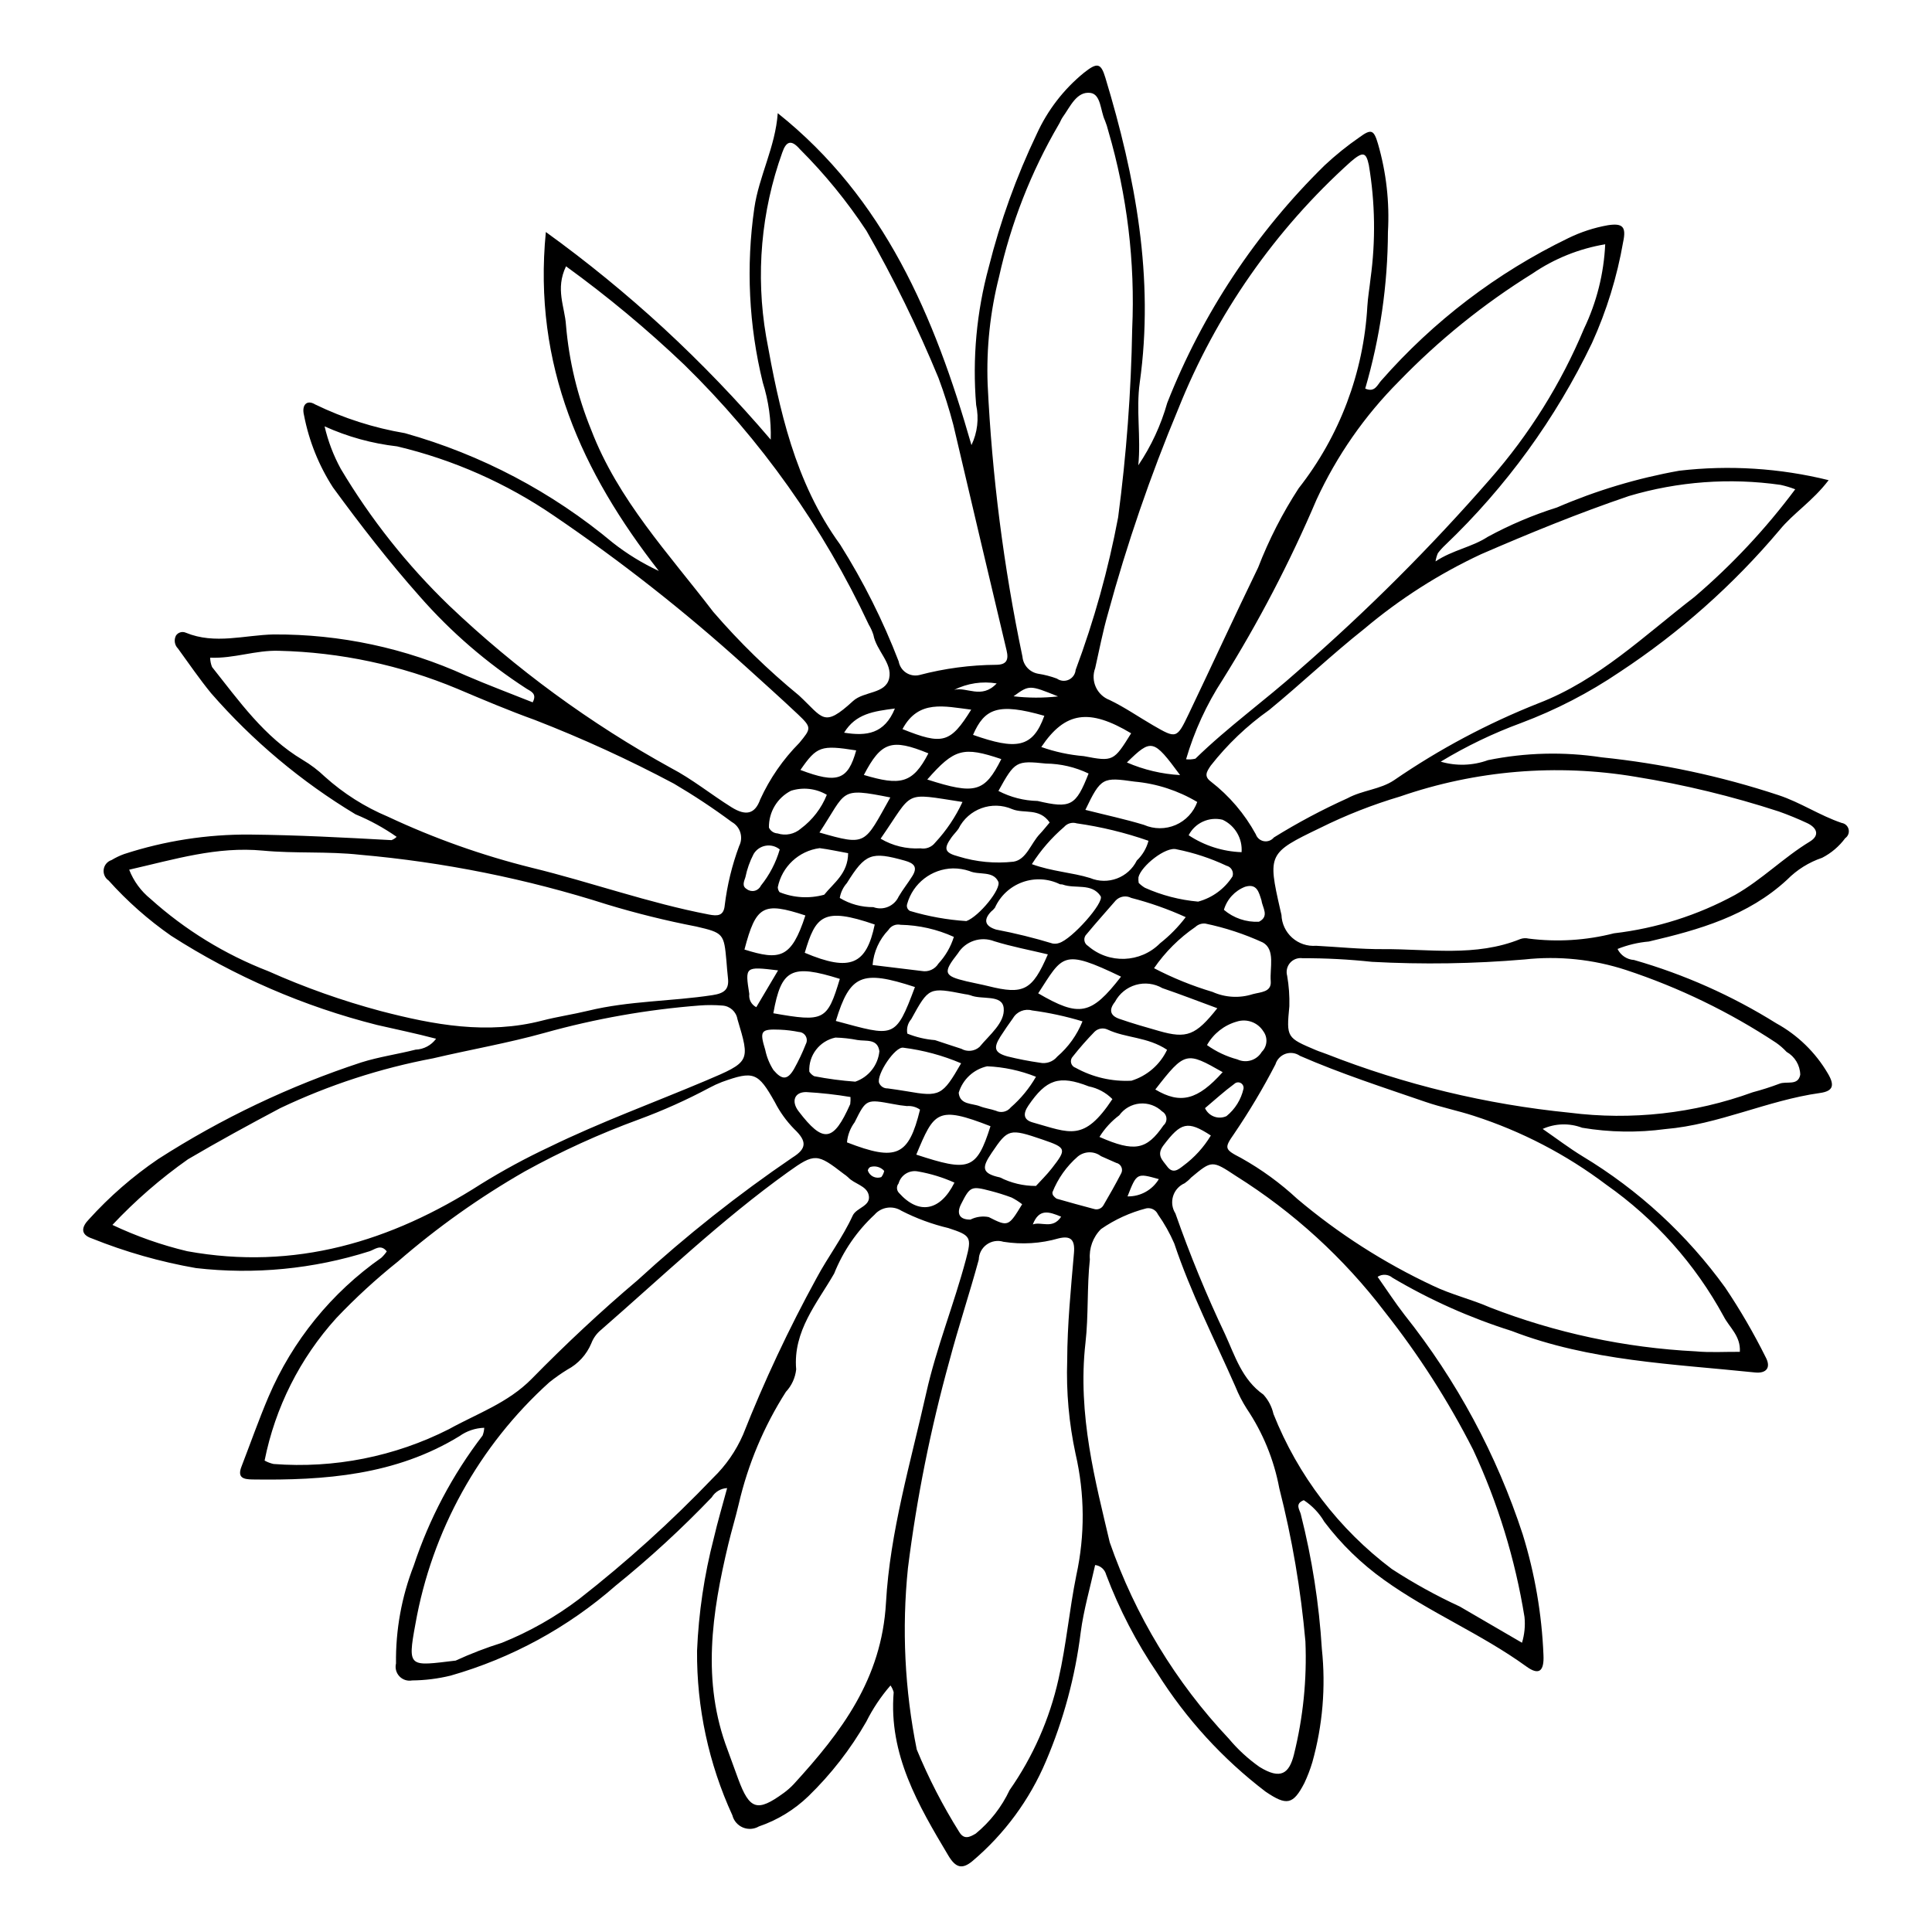 <?xml version="1.0" encoding="UTF-8"?>
<!-- Uploaded to: ICON Repo, www.svgrepo.com, Generator: ICON Repo Mixer Tools -->
<svg fill="#000000" width="800px" height="800px" version="1.1" viewBox="144 144 512 512" xmlns="http://www.w3.org/2000/svg">
 <path d="m336.7 538.36c-1.68 0.082-3.207 0.996-4.07 2.438-7.984 8.34-16.492 16.164-25.473 23.418-12.633 11.078-27.566 19.219-43.723 23.836-3.348 0.82-6.781 1.25-10.227 1.281-1.23 0.23-2.496-0.18-3.356-1.09-0.859-0.906-1.203-2.191-0.906-3.41-0.113-8.871 1.484-17.68 4.707-25.949 4.109-12.418 10.273-24.062 18.234-34.445 0.258-0.66 0.406-1.355 0.441-2.062-2.359 0.07-4.644 0.844-6.566 2.215-16.926 10.363-35.715 11.762-54.867 11.48-2.305-0.035-4.059-0.406-2.91-3.379 2.387-6.184 4.586-12.445 7.176-18.539v0.004c6.336-14.832 16.695-27.594 29.906-36.844 0.539-0.504 1.023-1.07 1.434-1.684-1.613-2.059-3.234-0.449-4.594-0.027h-0.004c-14.836 4.715-30.504 6.231-45.973 4.449-9.441-1.648-18.688-4.281-27.582-7.856-3.219-1.074-2.652-3.144-0.789-5.051 5.457-6.035 11.617-11.395 18.344-15.973 16.797-10.789 34.891-19.402 53.859-25.629 4.68-1.473 9.602-2.164 14.375-3.375h-0.004c2.16-0.082 4.16-1.148 5.438-2.891-5.422-1.434-10.617-2.488-15.668-3.656-19.34-4.879-37.762-12.855-54.547-23.629-6.074-4.227-11.637-9.148-16.574-14.656-0.961-0.656-1.461-1.801-1.297-2.953 0.168-1.148 0.977-2.102 2.082-2.457 1.055-0.641 2.172-1.176 3.332-1.594 10.762-3.508 22.02-5.254 33.34-5.164 12.539 0.125 25.012 0.789 37.504 1.477 0.52-0.188 0.988-0.484 1.375-0.875-3.406-2.383-7.062-4.383-10.902-5.969-14.355-8.641-27.273-19.473-38.281-32.105-3.106-3.797-5.883-7.863-8.77-11.832-0.902-0.906-1.117-2.285-0.535-3.422 0.566-0.863 1.676-1.188 2.617-0.766 7.727 3.184 15.547 0.613 23.324 0.457v0.004c17.547-0.102 34.902 3.609 50.871 10.875 5.848 2.523 11.824 4.754 17.719 7.113 1.262-2.332-0.543-2.93-1.598-3.602-10.547-6.809-20.094-15.055-28.363-24.5-8.148-9.18-15.703-18.926-22.949-28.84l-0.004-0.004c-3.758-5.824-6.363-12.316-7.676-19.125-0.691-2.75 0.75-4.227 2.965-2.867 7.523 3.652 15.531 6.211 23.777 7.606 20.211 5.68 38.988 15.574 55.094 29.035 3.766 2.957 7.856 5.469 12.195 7.484-20.316-26.047-33.43-54.406-29.945-89.824v-0.004c10.902 7.871 21.324 16.383 31.215 25.492 10.035 9.273 19.516 19.137 28.383 29.535 0.145-5.133-0.57-10.254-2.109-15.148-3.707-15.105-4.469-30.785-2.246-46.18 1.211-8.48 5.578-16.199 6.211-25.191 28.242 22.523 41.5 53.641 51.336 87.965 1.586-3.312 2.023-7.062 1.242-10.652-1.02-12.27 0.109-24.629 3.344-36.512 3.055-12.168 7.32-24 12.73-35.316 2.871-6.301 7.156-11.848 12.523-16.219 3.488-2.762 4.465-2.59 5.648 1.332 7.981 26.367 12.992 53.059 9.113 80.797-1.012 7.238 0.355 14.566-0.387 21.93v-0.004c3.418-5.066 6.004-10.648 7.668-16.527 9.324-23.703 23.547-45.164 41.738-62.992 2.879-2.691 5.953-5.168 9.199-7.41 3.133-2.297 3.816-2.004 4.91 1.711 2.203 7.582 3.098 15.484 2.644 23.367-0.055 14.051-2.082 28.023-6.019 41.512 2.559 1.141 3.223-1.016 4.238-2.117h0.004c13.832-15.773 30.688-28.609 49.57-37.746 3.324-1.625 6.859-2.781 10.504-3.426 3.922-0.594 4.898 0.406 4.039 4.422v-0.004c-1.605 9.246-4.383 18.254-8.258 26.797-9.621 20.035-22.789 38.164-38.863 53.508-0.723 0.672-1.383 1.402-1.98 2.188-0.297 0.699-0.508 1.43-0.625 2.18 4.613-3.055 9.621-3.754 13.84-6.512h0.004c5.84-3.176 11.977-5.777 18.316-7.773 10.402-4.492 21.293-7.762 32.449-9.75 13.234-1.535 26.637-0.688 39.57 2.508-4.281 5.621-9.348 8.723-13.023 13.238-12.227 14.5-26.484 27.164-42.328 37.594-8.152 5.523-16.934 10.062-26.156 13.52-7.41 2.723-14.543 6.156-21.297 10.246 4.117 1.207 8.508 1.066 12.535-0.402 9.918-2.019 20.113-2.273 30.121-0.746 15.93 1.637 31.637 4.992 46.844 10.016 5.856 1.93 10.969 5.418 16.781 7.375 0.898 0.141 1.621 0.816 1.824 1.707 0.203 0.887-0.156 1.809-0.906 2.324-1.609 2.18-3.699 3.957-6.109 5.195-3.504 1.184-6.688 3.172-9.285 5.805-10.379 9.602-23.348 13.281-36.613 16.383v0.004c-2.859 0.242-5.664 0.906-8.328 1.973 0.816 1.691 2.488 2.809 4.363 2.922 13.285 3.805 25.973 9.453 37.695 16.777 5.656 3.106 10.371 7.684 13.641 13.246 1.914 3.195 1.465 4.734-2.059 5.227-13.969 1.953-26.887 8.383-40.98 9.562-7.324 0.988-14.754 0.871-22.043-0.352-3.391-1.285-7.152-1.172-10.461 0.312 3.711 2.562 7.035 5.098 10.586 7.262 14.812 8.93 27.664 20.758 37.785 34.777 3.977 5.918 7.562 12.086 10.734 18.469 1.453 2.703 0.234 4.352-2.848 4.031-21.727-2.266-43.766-3-64.453-10.992-11.039-3.481-21.645-8.211-31.605-14.109-1.113-0.953-2.723-1.051-3.941-0.242 2.398 3.402 4.637 6.859 7.152 10.098 13.82 17.379 24.426 37.086 31.316 58.195 3.199 10.355 5.043 21.078 5.484 31.906 0.219 4.41-1.238 5.453-4.523 3.07-11.977-8.676-25.754-14.348-37.738-22.965-6.023-4.297-11.359-9.488-15.82-15.395-1.344-2.305-3.207-4.262-5.438-5.719-2.473 0.965-1.066 2.562-0.781 3.75h-0.004c2.969 11.695 4.836 23.645 5.578 35.688 1.066 10.074 0.211 20.262-2.527 30.02-0.566 1.887-1.273 3.727-2.109 5.508-3.004 5.812-4.731 6.027-10.254 2.293h-0.004c-11.375-8.668-21.102-19.312-28.715-31.422-5.531-8.133-10.082-16.891-13.555-26.094-0.348-1.375-1.512-2.394-2.922-2.555-1.297 5.906-3.027 11.805-3.824 17.828-1.457 11.758-4.555 23.25-9.203 34.148-4.324 10.234-11.004 19.309-19.488 26.48-2.695 2.242-4.43 1.816-6.379-1.453-7.977-13.375-15.859-26.785-14.492-43.301l-0.004 0.004c-0.172-0.641-0.457-1.25-0.84-1.793-2.535 2.918-4.691 6.144-6.418 9.602-4.168 7.273-9.336 13.926-15.352 19.762-3.731 3.594-8.203 6.324-13.109 7.996-1.293 0.754-2.863 0.855-4.246 0.277-1.379-0.578-2.41-1.773-2.777-3.223-6.277-13.672-9.473-28.551-9.363-43.594 0.422-10.078 1.906-20.082 4.438-29.848 1.023-4.402 2.316-8.742 3.535-13.273zm-71.938 45.711c3.973-1.828 8.059-3.402 12.234-4.707 7.312-2.945 14.203-6.848 20.484-11.613 12.594-9.836 24.461-20.566 35.508-32.113 3.367-3.258 6.059-7.144 7.93-11.438 5.621-14.211 12.121-28.059 19.461-41.461 2.996-5.609 6.91-10.738 9.586-16.57 1.004-2.191 4.941-2.492 4.246-5.496-0.574-2.481-3.793-2.879-5.449-4.668-0.363-0.336-0.754-0.641-1.164-0.91-7.023-5.422-7.676-5.574-14.754-0.496-17.629 12.648-33.289 27.656-49.605 41.867h-0.004c-1.137 0.941-2.012 2.164-2.535 3.547-1.25 2.977-3.488 5.43-6.34 6.945-1.668 1.027-3.273 2.156-4.805 3.383-18.625 16.809-31.105 39.355-35.469 64.059-2.18 11.75-1.594 11.133 10.676 9.672zm-50.641-53.004c0.746 0.414 1.547 0.719 2.379 0.906 16.047 1.234 32.125-1.957 46.48-9.234 7.481-4.148 15.648-6.934 21.949-13.359 8.949-9.121 18.316-17.898 28.07-26.148 12.875-11.797 26.582-22.652 41.016-32.477 3.777-2.359 3.898-4.289 0.465-7.543-2.066-2.106-3.801-4.512-5.141-7.141-4.438-7.894-5.598-8.363-14-5.336-1.148 0.441-2.266 0.957-3.352 1.543-6.043 3.231-12.309 6.039-18.742 8.406-10.398 3.805-20.484 8.402-30.176 13.754-11.961 6.856-23.227 14.859-33.637 23.895-5.773 4.617-11.223 9.621-16.312 14.98-9.629 10.637-16.195 23.684-19 37.754zm122.72 76.727c0.926 2.543 1.848 5.094 2.785 7.633 3.019 8.18 5.059 8.828 12.027 3.758l-0.004 0.004c1-0.723 1.926-1.543 2.766-2.445 12.543-13.738 23.238-27.746 24.379-48.02 1.055-18.773 6.543-37.184 10.684-55.641 2.695-12.016 7.34-23.426 10.496-35.289 1.586-5.957 1.336-6.394-4.641-8.34l-0.004-0.004c-4.316-1.023-8.496-2.562-12.445-4.586-2.305-1.465-5.332-1.023-7.121 1.035-4.68 4.344-8.336 9.672-10.703 15.602-4.481 7.812-10.953 15.238-10.066 25.398-0.238 2.223-1.191 4.312-2.719 5.945-5.828 9.125-10.055 19.18-12.5 29.727-0.84 3.59-1.926 7.117-2.781 10.703-4.336 18.156-7.09 36.32-0.152 54.52zm282.91-334.13c-1.262-0.488-2.562-0.879-3.883-1.168-13.453-1.922-27.164-0.91-40.191 2.957-13.305 4.519-26.254 9.816-39.148 15.406h-0.004c-11.137 5.195-21.543 11.84-30.945 19.758-8.66 6.856-16.695 14.527-25.266 21.559v-0.004c-5.836 4.133-11.039 9.09-15.449 14.715-1.133 1.668-1.859 2.84 0.047 4.254 4.883 3.781 8.93 8.531 11.887 13.953 0.332 0.953 1.148 1.652 2.144 1.828 0.992 0.176 2-0.199 2.637-0.98 6.273-3.891 12.793-7.363 19.516-10.395 3.969-2.156 8.672-2.316 12.355-4.793l0.004-0.004c11.949-8.211 24.785-15.047 38.266-20.383 15.953-6.144 28.082-17.984 41.328-28.172 9.934-8.488 18.891-18.059 26.703-28.531zm-232.8 333.98c3.129 7.582 6.891 14.891 11.25 21.84 1.289 2.129 2.785 1.379 4.363 0.449v0.004c3.816-3.129 6.887-7.07 8.984-11.535 6.203-8.859 10.605-18.848 12.961-29.398 2.086-9.125 2.875-18.414 4.731-27.562 2.312-10.59 2.242-21.562-0.199-32.125-1.754-8.133-2.5-16.449-2.223-24.762 0.031-9.512 0.98-19.035 1.797-28.531 0.297-3.461-0.832-4.633-4.078-3.84-4.742 1.371-9.727 1.676-14.602 0.902-1.516-0.469-3.164-0.199-4.453 0.73-1.289 0.93-2.066 2.41-2.098 3.996-2.449 9.004-5.41 17.871-7.797 26.891-4.984 18-8.656 36.34-10.977 54.875-1.645 16.047-0.855 32.254 2.34 48.066zm51.145-54.902c6.731 19.371 17.48 37.098 31.547 52.02 2.367 2.836 5.094 5.348 8.113 7.473 5.695 3.531 7.898 1.73 9.164-3.309h-0.004c2.43-9.781 3.449-19.859 3.031-29.93-1.211-13.699-3.527-27.281-6.926-40.609-1.406-7.543-4.344-14.715-8.629-21.078-1.184-1.859-2.195-3.828-3.016-5.879-5.535-12.574-11.816-24.824-16.188-37.906-1.176-2.711-2.625-5.289-4.328-7.703-0.527-1.172-1.789-1.832-3.051-1.602-4.301 1.105-8.371 2.961-12.02 5.488-2.133 2.121-3.215 5.078-2.965 8.074-0.797 7.34-0.332 14.805-1.164 22.086-2.176 19.07 2.727 37.055 6.434 52.875zm-264.3-84.129h-0.004c6.348 3.004 12.988 5.34 19.816 6.969 28.5 5.184 54.039-2.535 77.809-17.766h-0.004c5.848-3.625 11.898-6.906 18.121-9.828 13.504-6.59 27.609-11.727 41.426-17.566 11.922-5.043 11.832-5.086 8.469-16.34-0.332-1.996-2.004-3.492-4.023-3.602-1.961-0.16-3.93-0.168-5.891-0.023-13.945 1.07-27.754 3.508-41.227 7.273-9.719 2.711-19.645 4.418-29.438 6.719v0.004c-14.039 2.637-27.676 7.078-40.578 13.211-8.23 4.363-16.402 8.82-24.449 13.551-7.25 5.106-13.961 10.934-20.031 17.398zm431.28 33.633c0.262-4.238-2.824-6.492-4.305-9.434v0.004c-7.543-13.855-18.184-25.781-31.09-34.855-10.609-8.012-22.492-14.188-35.145-18.266-4.203-1.367-8.559-2.234-12.82-3.699-11.164-3.836-22.398-7.469-33.223-12.191-1.117-0.781-2.535-0.977-3.82-0.531-1.281 0.449-2.273 1.484-2.664 2.785-3.277 6.34-6.934 12.48-10.945 18.383-2.684 3.859-2.629 4.133 1.867 6.453l0.004 0.004c5.359 3 10.344 6.629 14.848 10.812 10.91 9.211 22.984 16.945 35.918 23.004 4.84 2.34 10.188 3.594 15.129 5.75v0.004c17.43 6.773 35.836 10.707 54.512 11.648 3.832 0.359 7.719 0.102 11.734 0.133zm-90-147.18c-7.328 2.176-14.453 4.977-21.297 8.379-13.664 6.566-13.852 6.926-10.516 21.551 0.109 0.48 0.23 0.957 0.332 1.441l0.004-0.004c0.074 2.328 1.098 4.523 2.836 6.074s4.035 2.32 6.359 2.133c5.894 0.316 11.789 0.926 17.68 0.891 12.188-0.074 24.566 2.133 36.422-2.672h-0.004c0.703-0.254 1.465-0.297 2.191-0.125 7.566 0.965 15.246 0.492 22.633-1.398 11.254-1.309 22.152-4.766 32.105-10.18 7.125-4.043 12.84-9.902 19.793-14.121 2.731-1.66 1.895-3.699-0.715-4.914-2.441-1.137-4.945-2.168-7.484-3.07h-0.004c-12.387-4.039-25.07-7.113-37.934-9.191-20.91-3.512-42.367-1.719-62.402 5.207zm-8.324-167.35c-0.734-3.449-1.582-3.609-4.816-0.844h0.004c-20.043 18.027-35.668 40.422-45.672 65.453-7.394 17.695-13.633 35.852-18.668 54.355-1.363 4.723-2.273 9.574-3.363 14.375-1.273 3.391 0.438 7.172 3.824 8.457 3.981 1.906 7.648 4.465 11.484 6.688 6.219 3.598 6.312 3.617 9.508-3.066 6.16-12.887 12.117-25.871 18.359-38.719 2.844-7.359 6.445-14.402 10.746-21.012 10.867-13.84 17.219-30.684 18.203-48.254 0.148-2.445 0.586-4.871 0.844-7.312 1.379-10.004 1.227-20.164-0.453-30.121zm-328.52 186.76c1.176 3.019 3.117 5.676 5.637 7.715 9.16 8.246 19.75 14.75 31.246 19.191 9.633 4.305 19.598 7.836 29.789 10.559 14.086 3.672 28.246 6.293 42.801 2.523 4.035-1.043 8.184-1.641 12.238-2.625 10.797-2.621 21.941-2.449 32.859-4.117 3.106-0.477 4.492-1.484 4.106-4.617-0.18-1.465-0.266-2.941-0.395-4.41-0.648-7.273-0.789-7.484-8.035-9.168l0.004 0.004c-7.961-1.539-15.836-3.488-23.594-5.836-21.281-6.801-43.25-11.223-65.508-13.18-8.566-0.941-17.238-0.289-25.719-1.094-12.203-1.156-23.316 2.297-35.43 5.055zm218.43-117.82h-0.004c-1.105-4.238-2.426-8.418-3.961-12.523-5.519-13.383-11.895-26.402-19.078-38.973-5.141-7.801-11.066-15.059-17.68-21.66-2.234-2.559-3.582-2.109-4.621 0.895-5.617 15.613-7.098 32.418-4.289 48.773 3.469 19.312 7.59 38.605 19.625 55.16 6.16 9.789 11.352 20.152 15.504 30.949 0.211 1.223 0.918 2.309 1.953 2.992 1.035 0.684 2.309 0.91 3.519 0.625 6.664-1.758 13.52-2.668 20.41-2.715 2.637-0.031 3.336-1.219 2.715-3.809-4.57-19.113-9.043-38.25-14.098-59.715zm150.68 322.69c0.672-2.207 0.898-4.531 0.664-6.828-2.477-15.336-7.059-30.254-13.617-44.332-6.57-12.91-14.406-25.137-23.387-36.5-10.875-14.289-24.238-26.492-39.449-36.031-6.367-4.211-6.383-4.191-11.949 0.453l0.004 0.004c-0.496 0.547-1.055 1.035-1.66 1.457-1.477 0.641-2.602 1.898-3.074 3.438-0.469 1.543-0.246 3.211 0.621 4.57 3.82 10.91 8.219 21.609 13.176 32.051 2.613 5.695 4.481 11.969 10.117 15.938h0.004c1.332 1.453 2.258 3.231 2.688 5.152 6.481 16.316 17.332 30.531 31.363 41.086 5.762 3.75 11.785 7.074 18.027 9.953 5.258 3.07 10.527 6.129 16.473 9.59zm-347.65-261.05c0.016 0.848 0.188 1.684 0.504 2.473 7.18 9.008 13.82 18.539 24.027 24.613h-0.004c2.117 1.254 4.086 2.746 5.863 4.449 4.941 4.449 10.598 8.035 16.73 10.602 12.219 5.734 24.969 10.266 38.07 13.52 15.727 3.832 31.023 9.359 46.977 12.406 2.25 0.43 3.918 0.434 4.199-2.406l-0.004 0.004c0.652-5.379 1.938-10.664 3.824-15.742 1.172-2.301 0.32-5.113-1.934-6.371-4.93-3.656-10.051-7.047-15.34-10.16-11.949-6.356-24.266-11.996-36.883-16.895-6.938-2.496-13.742-5.379-20.531-8.258-14.988-6.262-31.012-9.672-47.246-10.062-6.219-0.207-11.926 2.094-18.254 1.828zm30.328-61.309c0.91 3.93 2.352 7.719 4.285 11.258 7.926 13.312 17.594 25.508 28.746 36.262 17.648 16.793 37.383 31.242 58.719 42.992 5.637 2.938 10.656 7.039 16.078 10.422 3.816 2.383 6.223 1.836 7.621-2.07 2.539-5.555 6.039-10.617 10.34-14.953 3.164-3.844 3.387-4.066-0.398-7.641-4.644-4.383-9.418-8.633-14.145-12.93v0.004c-15.875-14.359-32.723-27.605-50.43-39.633-12.617-8.637-26.715-14.879-41.59-18.406-6.648-0.754-13.133-2.543-19.227-5.305zm207.7-78.246c-0.234-0.957-0.531-1.898-0.898-2.812-1.227-2.566-1.027-6.973-3.902-7.316-3.629-0.43-5.32 3.699-7.301 6.445-0.43 0.594-0.656 1.328-1.055 1.949-7.328 12.551-12.664 26.168-15.809 40.359-2.356 9.285-3.375 18.859-3.023 28.434 1.152 24.277 4.238 48.43 9.227 72.219 0.199 2.266 1.891 4.121 4.133 4.523 1.699 0.258 3.371 0.691 4.984 1.289 0.918 0.66 2.125 0.777 3.152 0.305 1.031-0.477 1.727-1.465 1.824-2.594 4.902-13.133 8.668-26.664 11.262-40.441 2.191-16.551 3.438-33.215 3.727-49.91 0.801-17.711-1.336-35.434-6.32-52.449zm170.77 254.72c2.379-0.629 4.731-1.379 7.035-2.246 1.875-0.801 4.984 0.66 5.559-2.406-0.055-2.512-1.43-4.812-3.621-6.047-0.836-0.902-1.766-1.711-2.773-2.418-12.34-8.152-25.711-14.633-39.754-19.273-8.672-2.84-17.848-3.793-26.918-2.805-13.453 1.148-26.973 1.359-40.453 0.629-6.109-0.656-12.25-0.977-18.391-0.957-1.238-0.172-2.477 0.293-3.297 1.234-0.816 0.941-1.105 2.234-0.766 3.434 0.461 2.66 0.656 5.359 0.578 8.059-0.793 8.332-0.715 8.344 7.137 11.668 0.906 0.383 1.859 0.645 2.769 1.02 20.637 8.098 42.289 13.324 64.352 15.523 16.379 2.082 33.023 0.227 48.543-5.414zm-150.17-88.246c0.828 0.094 1.668 0.039 2.477-0.16 8.633-8.426 18.473-15.457 27.434-23.469h-0.004c18.012-15.676 34.922-32.57 50.617-50.566 10.422-11.867 18.848-25.352 24.938-39.926 3.352-7 5.258-14.602 5.613-22.355-6.914 1.156-13.496 3.805-19.281 7.762-12.941 8.039-24.836 17.645-35.422 28.598-9.043 9.074-16.418 19.668-21.793 31.297-7.043 16.547-15.371 32.512-24.902 47.762-4.238 6.508-7.496 13.602-9.676 21.059zm-164.32-130.64c-2.894 6.023-0.324 10.734-0.012 15.562 0.805 9.543 3.059 18.91 6.68 27.777 7.102 18.555 20.582 32.844 32.371 48.262v-0.004c6.914 8.016 14.504 15.418 22.691 22.129 6.434 5.953 6.441 8.723 14.332 1.48 2.883-2.644 8.633-1.824 9.574-6.012 0.906-4.047-3.438-7.379-4.18-11.539h-0.004c-0.297-0.938-0.707-1.84-1.215-2.68-12.035-25.707-28.594-49.035-48.887-68.879-9.855-9.391-20.328-18.109-31.352-26.098zm155.83 186.01c4.949 2.582 10.141 4.684 15.492 6.281 3.363 1.508 7.164 1.719 10.676 0.594 2.074-0.566 5-0.496 4.758-3.438-0.289-3.519 1.281-8.367-2.109-10.262v0.004c-4.871-2.238-9.977-3.914-15.223-5.004-0.965-0.098-1.926 0.227-2.633 0.891-4.293 2.941-8.012 6.644-10.961 10.934zm-25.172-6.676c3.394-0.969 12.09-10.801 11.008-12.43-2.367-3.562-6.738-1.844-10.059-3.066-0.223-0.082-0.5-0.012-0.727-0.086-3.102-1.516-6.688-1.711-9.934-0.535-3.246 1.176-5.875 3.621-7.285 6.773-0.301 0.387-0.648 0.734-1.035 1.035-2.223 2.363-1.383 3.918 1.383 4.758l0.004-0.004c5.039 0.965 10.027 2.195 14.941 3.688 0.566 0.105 1.156 0.062 1.703-0.133zm23.703-27.09c-6.172-2.156-12.539-3.703-19.016-4.621-1.207-0.375-2.523 0-3.352 0.957-3.316 2.848-6.195 6.168-8.543 9.855 5.414 1.969 10.625 2.184 15.445 3.676 4.703 1.953 10.113-0.078 12.371-4.641 1.496-1.422 2.566-3.231 3.094-5.227zm-63.91 51.102c2.34 0.945 4.812 1.527 7.328 1.723 2.332 0.754 4.644 1.562 6.984 2.297 1.551 0.883 3.492 0.68 4.824-0.504 2.621-3.188 6.797-6.434 6.402-10.281-0.379-3.731-5.805-2.129-8.824-3.398-0.469-0.145-0.953-0.246-1.441-0.293-9.547-1.863-9.559-1.867-14.242 6.629-0.91 1.051-1.293 2.461-1.031 3.828zm37.719-55.957c-2.754-3.953-6.769-2.266-9.887-3.516-5.379-2.363-11.664-0.082-14.277 5.18-0.555 0.809-1.281 1.496-1.852 2.293-2.144 2.996-1.867 4.07 1.848 5.051 4.719 1.461 9.684 1.93 14.594 1.383 3.426-0.547 4.594-4.856 6.949-7.32 0.836-0.875 1.578-1.84 2.625-3.066zm36.055 25.09c-4.656-2.121-9.488-3.824-14.445-5.098-1.363-0.707-3.031-0.434-4.098 0.672-2.566 2.977-5.207 5.891-7.707 8.922-0.453 0.426-0.68 1.039-0.609 1.652 0.07 0.617 0.43 1.164 0.965 1.477 5.555 4.84 13.918 4.531 19.102-0.707 2.551-2.008 4.832-4.332 6.793-6.918zm-26.594-28.43c5.598 1.418 10.641 2.488 15.559 3.988v0.004c2.664 1.16 5.691 1.164 8.363 0.016 2.668-1.152 4.742-3.356 5.727-6.094-5.066-3.023-10.746-4.871-16.625-5.402-8.383-1.184-8.887-1.156-13.023 7.488zm-9.949 38.293c-4.781-1.148-9.582-2.043-14.215-3.484h0.004c-3.562-1.375-7.606-0.023-9.621 3.219-4.004 5.109-3.824 5.969 2.309 7.414 1.914 0.453 3.856 0.797 5.766 1.273 9.348 2.332 11.633 1.156 15.762-8.418zm44.914 14.277c-4.93-1.812-9.703-3.668-14.539-5.32-2.137-1.238-4.684-1.551-7.059-0.867-2.371 0.684-4.363 2.305-5.516 4.488-1.707 2.129-1.262 3.668 1.129 4.504 3.477 1.215 7.027 2.219 10.57 3.231 7.32 2.09 9.695 1.18 15.414-6.031zm-66.504-23.094c3.371-1.238 9.359-8.586 8.449-10.477-1.418-2.949-5.121-1.637-7.648-2.793-1.398-0.465-2.863-0.699-4.336-0.695-5.68 0.117-10.613 3.941-12.145 9.41-0.246 0.711 0.055 1.496 0.715 1.859 4.871 1.461 9.891 2.363 14.965 2.695zm45.676-10.113c0.488 0.488 1.035 0.918 1.625 1.277 4.469 2.004 9.242 3.242 14.121 3.676 3.773-1.012 7.027-3.402 9.121-6.695 0.184-0.586 0.113-1.223-0.188-1.754-0.305-0.535-0.816-0.918-1.414-1.059-4.203-1.98-8.637-3.441-13.195-4.348-2.859-0.855-9.445 4.438-10.137 7.402v-0.004c-0.043 0.504-0.02 1.008 0.066 1.504zm7.523 44.23c-5.188-3.469-10.918-3.078-15.77-5.367h-0.004c-1.152-0.547-2.519-0.32-3.438 0.566-2.035 2.086-3.961 4.277-5.766 6.566-0.441 0.453-0.617 1.102-0.465 1.711 0.156 0.613 0.613 1.102 1.215 1.293 4.508 2.5 9.629 3.684 14.773 3.418 4.16-1.285 7.586-4.254 9.449-8.188zm-22.426-7.543c-4.371-1.328-8.844-2.297-13.375-2.898-1.945-0.539-4.012 0.301-5.031 2.043-1.141 1.59-2.266 3.191-3.316 4.84-1.941 3.055-1.613 4.312 1.777 5.285h-0.004c2.852 0.707 5.731 1.27 8.637 1.684 1.723 0.371 3.512-0.25 4.629-1.617 2.945-2.527 5.238-5.731 6.684-9.336zm-65.363-0.105c15.516 4.152 15.742 4.949 20.965-8.992-14.098-4.621-17.215-3.285-20.965 8.992zm73.289 20.707h0.004c-1.703-1.723-3.879-2.894-6.254-3.371-7.879-3.074-11.273-1.863-16 5.066-1.461 2.141-1.367 3.793 1.133 4.488 9.891 2.766 13.543 5.25 21.121-6.184zm-30.199-81.668c3.211 1.676 6.766 2.586 10.387 2.66 8.809 2.074 10.133 1.305 13.504-7.273-3.527-1.695-7.387-2.598-11.301-2.641-7.898-0.82-8.238-0.637-12.59 7.254zm9.949 104.68c1.273-1.402 2.852-2.938 4.195-4.66 4.008-5.137 3.875-5.461-2.453-7.625-8.789-3.004-9.164-2.871-13.469 3.504-2.551 3.777-2.879 5.445 2.211 6.531v0.004c2.949 1.492 6.211 2.262 9.512 2.246zm-50.082-11.543c13.121 5.09 16.34 3.633 19.355-8.68l-0.004 0.004c-1.004-0.715-2.234-1.051-3.465-0.945-1.223-0.113-2.438-0.293-3.644-0.535-7.109-1.316-7.156-1.348-10.207 4.812h0.004c-1.164 1.559-1.867 3.41-2.043 5.344zm18.363 3.246c13.902 4.539 15.949 4.207 19.664-7.531-14.121-5.512-14.934-3.824-19.664 7.531zm12.238-93.461c-15.973-2.441-12.77-3.102-21.691 9.727l0.004 0.004c3.18 1.891 6.856 2.781 10.551 2.559 1.484 0.262 2.988-0.324 3.91-1.52 2.961-3.184 5.402-6.82 7.231-10.77zm42.023 46.297c-15.617-7.523-15.391-5.664-21.953 4.418 10.941 6.371 14.004 5.812 21.953-4.418zm-74.539-20.855c2.68 1.621 5.762 2.461 8.895 2.43 2.625 0.965 5.547-0.254 6.711-2.797 1.098-1.887 2.492-3.598 3.641-5.461 1.426-2.309 0.5-3.356-1.977-4.051-8.895-2.492-10.48-1.945-15.391 5.941-0.984 1.109-1.637 2.473-1.879 3.938zm8.699 17.77c4.332 0.527 8.668 1.055 13.016 1.582h-0.004c1.742 0.332 3.508-0.449 4.434-1.961 1.875-2.023 3.269-4.441 4.09-7.074-4.438-2.019-9.242-3.109-14.117-3.207-1.246-0.27-2.531 0.27-3.211 1.352-2.434 2.523-3.922 5.812-4.211 9.309zm47.777 60.934h-0.004c0.258 0.402 0.605 0.738 1.008 0.992 3.277 0.953 6.57 1.836 9.867 2.719h0.004c0.969 0.32 2.035-0.094 2.531-0.988 1.609-2.75 3.184-5.527 4.648-8.355v0.004c0.32-0.535 0.359-1.191 0.105-1.762-0.25-0.57-0.762-0.984-1.371-1.109-1.355-0.574-2.688-1.203-4.039-1.785h-0.004c-1.824-1.395-4.371-1.348-6.148 0.109-2.965 2.574-5.269 5.824-6.719 9.477-0.008 0.238 0.031 0.477 0.117 0.699zm-24.312-34.887h-0.004c-4.883-2.082-10.031-3.473-15.301-4.133-2.148-0.441-7.16 7.082-6.441 9.332l0.004-0.004c0.379 0.914 1.285 1.496 2.273 1.457 1.684 0.242 3.371 0.465 5.047 0.758 8.785 1.539 9.453 1.211 14.418-7.41zm21.25-83.82h-0.004c3.633 1.285 7.422 2.098 11.266 2.418 7.773 1.5 7.941 1.363 12.543-6.051-11.094-6.625-17.48-5.801-23.809 3.633zm-62.695 54.531c12.133 5.125 16.332 3.125 18.547-7.492-13.66-4.703-15.648-2.293-18.547 7.492zm11.5-26.395c-2.754-0.496-5.137-1.027-7.551-1.336h-0.004c-5.527 0.73-9.98 4.887-11.09 10.352 0.008 0.48 0.176 0.941 0.473 1.316 3.762 1.523 7.918 1.758 11.828 0.676 2.535-3.148 6.301-5.613 6.344-11.008zm-10.289 57.898-0.004-0.004c0.32 0.516 0.77 0.934 1.309 1.211 3.594 0.699 7.231 1.184 10.883 1.445 3.519-1.207 6.012-4.352 6.379-8.051-0.461-3.441-3.582-2.602-5.82-2.988-1.922-0.379-3.871-0.594-5.828-0.645-4.223 0.887-7.164 4.723-6.922 9.027zm8.086-24.586c-12.809-4.016-15.535-2.606-17.621 9.109 13.465 2.371 14.289 1.941 17.621-9.109zm51.98 25.941c-4.125-1.648-8.5-2.59-12.938-2.777-3.598 0.801-6.481 3.484-7.539 7.016 0.309 3.234 3.512 2.746 5.613 3.574 1.355 0.535 2.852 0.711 4.234 1.188 1.367 0.672 3.016 0.301 3.965-0.895 2.656-2.312 4.906-5.051 6.664-8.105zm-38.598-74.023c-13.691-2.719-11.477-1.777-18.781 9.297 12.648 3.633 11.816 3.094 18.781-9.297zm-38.656 40.309c9.375 2.93 12.434 2.41 16.145-9.035-11.195-3.676-13.082-2.621-16.145 9.035zm94.078 49.66c9.305 4.082 12.488 3.457 16.969-3.062 0.559-0.484 0.852-1.207 0.777-1.941-0.07-0.734-0.496-1.391-1.137-1.754-1.574-1.523-3.734-2.285-5.914-2.09-2.18 0.195-4.168 1.332-5.445 3.109-2.094 1.57-3.875 3.516-5.25 5.738zm-45.637-94.723c12.746 4.094 15.199 3.375 19.629-5.41-10.09-3.391-12.414-2.801-19.629 5.414zm31.023-16.883c-12.297-3.535-15.84-1.922-18.891 5.055 11.352 3.992 15.812 3.578 18.895-5.055zm-57.637 20.941c-2.867-1.695-6.32-2.086-9.496-1.078-3.652 1.871-5.922 5.664-5.844 9.766 0.414 0.895 1.289 1.488 2.277 1.539 2.148 0.691 4.5 0.203 6.195-1.289 3.07-2.289 5.449-5.383 6.867-8.938zm104.9 73.496c-9.594-5.441-9.953-5.586-17.848 4.598 6.672 3.969 11.23 2.797 17.848-4.598zm-95.086-78.758c9.586 2.856 12.934 2.383 17.102-5.727-9.727-3.977-12.488-3.113-17.102 5.727zm90.938 71.586c2.43 1.738 5.156 3.023 8.043 3.793 2.348 1.102 5.148 0.238 6.469-1.992 1.477-1.453 1.656-3.773 0.426-5.438-1.488-2.387-4.41-3.445-7.082-2.574-3.336 0.953-6.156 3.188-7.856 6.211zm-94.48 13.762c-3.891-0.656-7.812-1.09-11.746-1.309-3.148-0.02-3.981 2.5-2.031 5.055 6.551 8.59 9.234 8.223 13.711-1.875h-0.004c0.082-0.621 0.105-1.246 0.07-1.871zm45.492 28.414c-0.875-0.68-1.809-1.273-2.793-1.777-1.828-0.68-3.691-1.266-5.578-1.75-5.156-1.352-5.441-1.199-7.824 3.519-1.293 2.562-0.344 4.133 2.508 4.074v-0.004c1.488-0.746 3.184-0.98 4.82-0.664 5.195 2.641 5.25 2.535 8.867-3.398zm-13.5-131.07c-7.113-0.863-13.973-2.773-18.215 5.156 10.641 4.266 12.68 3.746 18.215-5.156zm-54.582 90.16c0.391 1.898 1.125 3.707 2.168 5.344 2.266 2.664 3.723 2.715 5.457-0.273 1.188-2.117 2.231-4.312 3.117-6.574 0.363-0.66 0.363-1.461-0.008-2.121-0.367-0.656-1.047-1.078-1.801-1.113-1.664-0.336-3.352-0.543-5.047-0.613-5.078-0.203-5.422 0.305-3.887 5.352zm50.141 35.184v-0.004c-3.086-1.383-6.328-2.379-9.66-2.957-2.285-0.457-4.531 0.934-5.144 3.18-0.617 0.758-0.555 1.859 0.141 2.543 5.184 5.789 10.875 4.859 14.664-2.766zm-40.82-109.36c9.777 3.707 12.59 2.719 14.781-5.184-9.348-1.477-10.43-1.098-14.781 5.184zm108.77 96.875c-6.188-4.039-7.941-3.469-12.531 2.57-1.996 2.629-0.293 3.926 0.941 5.617 1.531 2.098 3.027 0.809 4.34-0.215h0.004c2.914-2.156 5.375-4.867 7.246-7.973zm8.148-75.09-0.004 0.004c0.27-3.637-1.734-7.059-5.039-8.598-3.586-0.871-7.301 0.828-8.988 4.109 4.172 2.762 9.027 4.316 14.027 4.488zm5.285 12.836c-0.715-2.238-1.207-4.617-4.367-3.664l-0.004 0.004c-2.715 1.051-4.785 3.309-5.602 6.106 2.582 2.195 5.902 3.324 9.289 3.156 2.848-1.457 0.91-3.742 0.684-5.602zm-127.68-13.559c-1.047-0.859-2.422-1.219-3.754-0.98-1.336 0.238-2.5 1.047-3.184 2.219-0.996 1.922-1.723 3.973-2.156 6.094-0.336 1.086-1.039 2.379 0.379 3.188v0.004c0.59 0.449 1.352 0.605 2.074 0.426 0.719-0.176 1.32-0.672 1.637-1.348 2.285-2.836 3.988-6.102 5.004-9.602zm92-23.047c4.465 1.934 9.234 3.066 14.094 3.34-7.074-9.586-7.574-9.723-14.094-3.34zm-92.441 55.098c-8.789-1.055-8.77-1.055-7.633 6.231h0.004c-0.195 1.449 0.547 2.863 1.852 3.523 1.746-2.945 3.519-5.941 5.777-9.754zm30.957-69.395c-5.644 0.734-10.383 1.359-13.457 6.402 5.949 0.957 10.684 0.352 13.457-6.402zm82.18 105.91c0.992 2.156 3.539 3.098 5.691 2.109 2.277-1.84 3.867-4.394 4.512-7.25 0.109-0.617-0.191-1.234-0.746-1.531-0.555-0.293-1.234-0.199-1.688 0.238-2.68 1.965-5.141 4.223-7.769 6.434zm-12.234 18.805c-5.859-1.641-5.859-1.641-8.297 4.574 3.387 0.074 6.551-1.672 8.297-4.574zm-54.242-129.66c3.32-0.902 7.242 2.59 11.27-1.707-3.844-0.637-7.789-0.039-11.27 1.707zm27.523 1.734c-7.594-3.062-7.594-3.062-11.781-0.035v0.004c3.91 0.461 7.863 0.473 11.777 0.035zm-6.68 139.93c2.269-0.84 5.234 1.398 7.512-2.047-3.293-1.375-5.863-2.184-7.512 2.047zm-40.156-12.535c0.383-0.48 0.648-1.047 0.773-1.648-0.922-1.035-2.359-1.438-3.68-1.035-0.355 0.195-0.598 0.543-0.66 0.941 0.238 0.707 0.75 1.289 1.418 1.617 0.672 0.324 1.445 0.371 2.148 0.125z"/>
</svg>